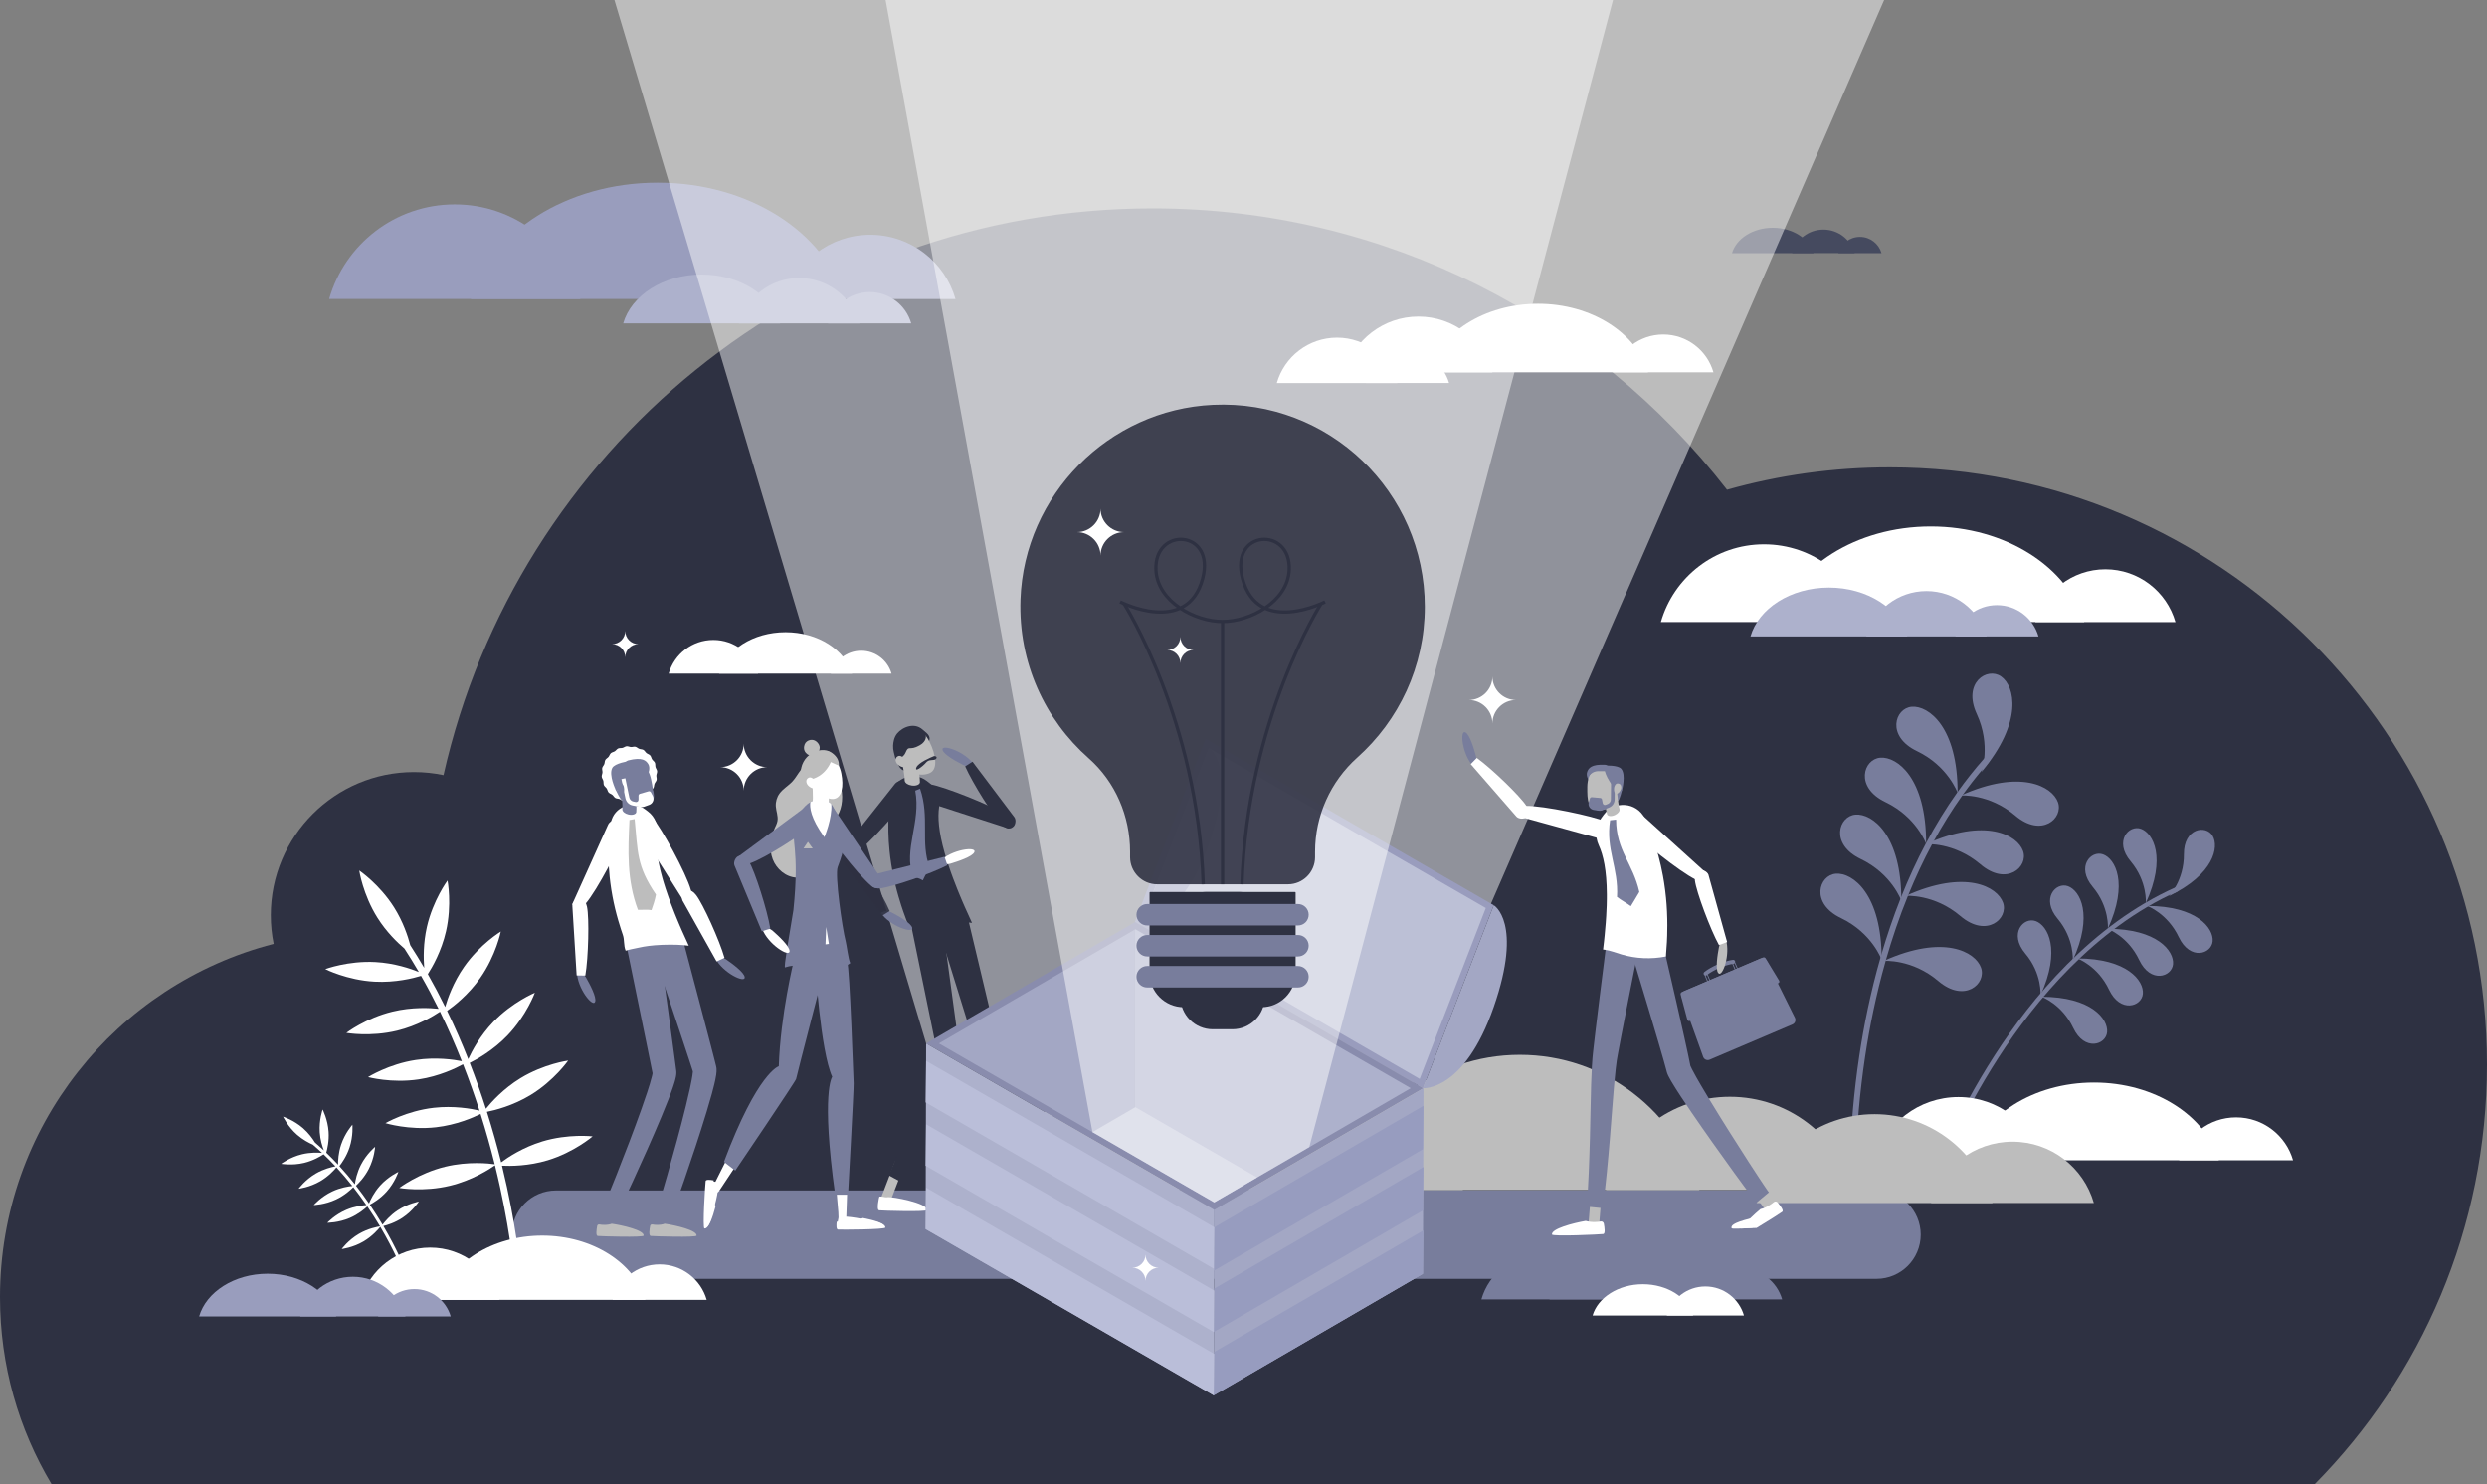 <?xml version="1.0" encoding="UTF-8"?>
<svg id="Layer_1" data-name="Layer 1" xmlns="http://www.w3.org/2000/svg" viewBox="0 0 3156.75 1884.01">
  <rect x="0" y="0" width="3156.75" height="1884.01" fill="#808080" stroke="none"/>
  <defs>
    <style>
      .cls-1 {
        fill: #bdbdbd;
      }

      .cls-1, .cls-2, .cls-3, .cls-4, .cls-5, .cls-6, .cls-7, .cls-8, .cls-9, .cls-10, .cls-11, .cls-12, .cls-13, .cls-14, .cls-15, .cls-16 {
        stroke-width: 0px;
      }

      .cls-17 {
        stroke-linecap: round;
        stroke-linejoin: round;
        stroke-width: 5.05px;
      }

      .cls-17, .cls-18, .cls-19 {
        fill: none;
      }

      .cls-17, .cls-19 {
        stroke: #787d9c;
      }

      .cls-2 {
        fill: #bcc0d6;
      }

      .cls-3 {
        fill: #c5c8db;
      }

      .cls-4 {
        fill: #999cbd;
      }

      .cls-20, .cls-9, .cls-11 {
        isolation: isolate;
      }

      .cls-5, .cls-9 {
        fill: #2e3142;
      }

      .cls-6 {
        fill: #adb1cc;
      }

      .cls-7 {
        fill: #898cad;
      }

      .cls-8 {
        fill: #999dbd;
      }

      .cls-9 {
        opacity: .89;
      }

      .cls-10, .cls-11 {
        fill: #fff;
      }

      .cls-11 {
        opacity: .47;
      }

      .cls-12 {
        fill: #babed9;
      }

      .cls-13 {
        fill: #a3a7c4;
      }

      .cls-14 {
        fill: #787d9c;
      }

      .cls-15 {
        fill: #979cbf;
      }

      .cls-18 {
        stroke: #2e3142;
        stroke-width: 4.2px;
      }

      .cls-18, .cls-19 {
        stroke-miterlimit: 10;
      }

      .cls-16 {
        fill: #454a5f;
      }

      .cls-19 {
        stroke-width: 1.01px;
      }
    </style>
  </defs>
  <path class="cls-5" d="M2398.57,593.31c-71.58,0-140.82,9.93-206.46,28.44-168.78-217.32-432.57-357.21-729.06-357.21-439.77,0-807.61,307.68-900.12,719.49-12.09-2.53-24.62-3.88-37.46-3.88-100.37,0-181.73,81.36-181.73,181.73,0,12.47,1.26,24.64,3.65,36.41C147.62,1249.63,0,1430.95,0,1646.74c0,86.73,23.85,167.88,65.34,237.27h2872.92c135.09-136.92,218.49-324.96,218.49-532.5.01-418.75-339.44-758.2-758.18-758.2Z"/>
  <g>
    <path class="cls-10" d="M2672.4,722.72c42.24,0,77.85,28.33,88.9,67.02h-177.79c11.03-38.7,46.65-67.02,88.89-67.02Z"/>
    <path class="cls-10" d="M2239.1,691.01c62.22,0,114.69,41.73,130.95,98.72h-261.91c16.27-56.99,68.74-98.72,130.96-98.72Z"/>
    <path class="cls-10" d="M2645.5,789.73c-20.08-69.48-99.65-121.38-194.77-121.38s-174.69,51.9-194.77,121.38h389.54Z"/>
  </g>
  <g>
    <path class="cls-8" d="M1104.6,298.04c51.41,0,94.76,34.48,108.2,81.57h-216.41c13.45-47.09,56.8-81.57,108.21-81.57Z"/>
    <path class="cls-8" d="M577.19,259.45c75.73,0,139.59,50.79,159.39,120.16h-318.78c19.8-69.37,83.66-120.16,159.39-120.16Z"/>
    <path class="cls-8" d="M1071.87,379.61c-24.44-84.57-121.3-147.74-237.07-147.74s-212.63,63.17-237.07,147.74h474.14Z"/>
  </g>
  <g>
    <path class="cls-10" d="M2111.14,424.64c30.29,0,55.83,20.31,63.75,48.06h-127.5c7.93-27.75,33.47-48.06,63.75-48.06Z"/>
    <path class="cls-10" d="M1800.43,401.9c44.62,0,82.24,29.92,93.91,70.79h-187.81c11.65-40.86,49.28-70.79,93.9-70.79Z"/>
    <path class="cls-10" d="M2091.86,472.7c-14.4-49.83-71.46-87.04-139.67-87.04s-125.27,37.22-139.67,87.04h279.34Z"/>
  </g>
  <g>
    <path class="cls-6" d="M2445.27,750.38c36.31,0,66.94,24.35,76.43,57.62h-152.86c9.49-33.27,40.11-57.62,76.43-57.62Z"/>
    <path class="cls-6" d="M2534.71,768.23c25.06,0,46.19,16.81,52.75,39.76h-105.49c6.55-22.95,27.68-39.76,52.74-39.76Z"/>
    <path class="cls-6" d="M2421.02,808c-10.27-35.52-50.95-62.06-99.58-62.06s-89.31,26.53-99.58,62.06h199.16Z"/>
  </g>
  <g>
    <path class="cls-1" d="M1929.16,1339.12c108.22,0,199.49,72.58,227.78,171.72h-455.57c28.3-99.14,119.56-171.72,227.79-171.72Z"/>
    <path class="cls-1" d="M2195.73,1392.34c74.68,0,137.67,50.09,157.19,118.51h-314.39c19.53-68.42,82.51-118.51,157.2-118.51Z"/>
    <path class="cls-1" d="M1856.91,1510.84c-30.6-105.87-151.84-184.94-296.77-184.94s-266.17,79.08-296.76,184.94h593.53Z"/>
  </g>
  <g>
    <path class="cls-10" d="M1697.12,428.65c36.31,0,66.94,24.35,76.43,57.62h-152.87c9.5-33.27,40.12-57.62,76.44-57.62Z"/>
    <path class="cls-10" d="M1786.56,446.5c25.06,0,46.19,16.81,52.75,39.76h-105.49c6.55-22.95,27.68-39.76,52.74-39.76Z"/>
  </g>
  <g>
    <path class="cls-6" d="M1014.43,352.93c36.31,0,66.94,24.35,76.43,57.62h-152.86c9.49-33.27,40.12-57.62,76.43-57.62Z"/>
    <path class="cls-6" d="M1103.88,370.78c25.06,0,46.19,16.81,52.75,39.76h-105.49c6.54-22.95,27.68-39.76,52.74-39.76Z"/>
    <path class="cls-6" d="M990.19,410.55c-10.27-35.52-50.95-62.06-99.58-62.06s-89.31,26.53-99.58,62.06h199.16Z"/>
  </g>
  <g>
    <path class="cls-14" d="M2753.03,1137.6s19.26-19.62,19-53.11c-.25-33.48,28.12-37.5,36.45-23.41,8.33,14.09,1.78,48.81-55.45,76.52Z"/>
    <path class="cls-14" d="M2723.66,1146.48s2.32-27.4-19.24-53.02c-21.55-25.63-2.26-46.81,13.14-41.28,15.4,5.53,32.51,36.45,6.1,94.3Z"/>
    <path class="cls-14" d="M2725.31,1150.09s25.87,9.3,40.2,39.57c14.33,30.27,41.62,21.55,43,5.24,1.38-16.3-19.61-44.73-83.2-44.81Z"/>
    <path class="cls-14" d="M2675.05,1179.11s25.87,9.3,40.2,39.57,41.62,21.55,43,5.24c1.38-16.31-19.6-44.73-83.2-44.81Z"/>
    <path class="cls-14" d="M2636.76,1216.76s25.87,9.3,40.2,39.57c14.33,30.27,41.62,21.55,43,5.24,1.38-16.3-19.61-44.73-83.2-44.81Z"/>
    <path class="cls-14" d="M2591.37,1265.4s25.87,9.3,40.2,39.57c14.33,30.27,41.62,21.55,43,5.24,1.38-16.3-19.6-44.73-83.2-44.81Z"/>
    <path class="cls-14" d="M2675.54,1178.94s2.31-27.4-19.24-53.02c-21.55-25.63-2.26-46.81,13.14-41.28,15.4,5.53,32.51,36.44,6.1,94.3Z"/>
    <path class="cls-14" d="M2630.96,1219.29s2.31-27.4-19.24-53.02c-21.55-25.63-2.26-46.81,13.14-41.28,15.4,5.53,32.51,36.45,6.1,94.3Z"/>
    <path class="cls-14" d="M2590.02,1263.62s2.31-27.4-19.24-53.02c-21.55-25.63-2.26-46.81,13.14-41.28,15.4,5.53,32.5,36.44,6.1,94.3Z"/>
    <path class="cls-14" d="M2459.29,1487.08c1.41.39,2.91-.36,3.42-1.76.24-.66,24.83-66.64,74.1-142.89,45.39-70.25,121.62-163.84,227.01-210.83,1.43-.64,2.08-2.32,1.44-3.75-.64-1.43-2.32-2.08-3.75-1.44-106.71,47.57-183.73,142.12-229.54,213.05-49.58,76.77-74.34,143.23-74.59,143.9-.54,1.47.21,3.11,1.68,3.65.08.03.15.05.23.07Z"/>
  </g>
  <g>
    <path class="cls-14" d="M2515.05,980.05s12.41-33.82-5.97-73.67c-18.37-39.85,13.34-59.95,30.89-47.62,17.55,12.32,28.48,57.31-24.92,121.29Z"/>
    <path class="cls-14" d="M2484.78,1006.49s-12.02-33.96-51.58-52.93-27.96-54.68-6.59-56.38c21.37-1.7,58.48,25.98,58.17,109.31Z"/>
    <path class="cls-14" d="M2488.7,1009.92s35.91-2.85,69.35,25.56c33.44,28.41,61.32,3.27,54.17-16.94-7.15-20.22-47.54-42.84-123.52-8.62Z"/>
    <path class="cls-14" d="M2444.34,1071.69s35.91-2.85,69.35,25.56,61.32,3.27,54.17-16.94-47.54-42.85-123.52-8.62Z"/>
    <path class="cls-14" d="M2418.93,1137.31s35.91-2.85,69.35,25.56c33.44,28.41,61.32,3.27,54.17-16.94s-47.54-42.84-123.52-8.62Z"/>
    <path class="cls-14" d="M2390.99,1219.89s35.91-2.85,69.35,25.56c33.44,28.41,61.32,3.27,54.17-16.94-7.14-20.23-47.54-42.85-123.52-8.62Z"/>
    <path class="cls-14" d="M2444.83,1071.22s-12.02-33.96-51.58-52.93c-39.56-18.97-27.96-54.68-6.59-56.38s58.49,25.98,58.17,109.31Z"/>
    <path class="cls-14" d="M2413.38,1143.46s-12.02-33.96-51.58-52.93-27.96-54.68-6.59-56.38,58.48,25.98,58.17,109.31Z"/>
    <path class="cls-14" d="M2388.4,1218.48s-12.02-33.96-51.58-52.93c-39.56-18.97-27.96-54.68-6.59-56.38,21.38-1.71,58.49,25.98,58.17,109.31Z"/>
    <path class="cls-14" d="M2524.71,967.06c-2.99,3.35-5.91,6.75-8.78,10.17-8.59,10.21-16.73,20.71-24.41,31.44-.28.4-.57.8-.84,1.19-13.19,18.52-25.1,37.75-35.82,57.36-.83,1.52-1.66,3.04-2.47,4.58-11.29,21.04-21.25,42.5-30.03,64.01-.2.48-.39.95-.58,1.43h-.01c-11.08,27.31-20.28,54.69-27.92,81.39-.12.39-.24.8-.33,1.19-12.37,43.4-20.61,84.98-26.1,121.5-7,46.58-10.25,89.15-11.63,123.63h-7.45c1.37-34.74,4.64-77.63,11.68-124.56,5.64-37.55,14.16-80.39,27.04-125.1.41-1.44.83-2.89,1.27-4.34,6.76-23.04,14.68-46.56,23.98-70.07.34-.86.69-1.74,1.04-2.61,9.08-22.72,19.43-45.42,31.24-67.66.08-.15.16-.29.25-.44-.01-.01,0-.01,0-.01,11.72-22.05,24.88-43.66,39.64-64.41.1-.15.21-.28.3-.42,10.44-14.66,21.7-28.9,33.81-42.56.19-.21.37-.42.56-.63,1.38-1.53,3.72-1.67,5.25-.3,1.54,1.33,1.68,3.68.31,5.22Z"/>
  </g>
  <path class="cls-14" d="M2381.88,1623.48H705.68c-30.98,0-56.09-25.11-56.09-56.09s25.11-56.09,56.09-56.09h1676.2c30.98,0,56.09,25.11,56.09,56.09-.01,30.98-25.12,56.09-56.09,56.09Z"/>
  <path class="cls-10" d="M688.09,1449.13c-24.35,7.4-43.41,20.09-51.96,26.44-.18-.72-.36-1.45-.54-2.18-4.67-18.63-10.46-39.54-17.54-61.94,9.79-1.93,32.94-7.63,55.62-21.46,29.82-18.19,47.51-43.57,47.51-43.57,0,0-30.66,4.12-60.47,22.31-21.93,13.38-37.29,30.64-43.89,38.83-5.94-18.55-12.78-38.09-20.61-58.21,9.17-4.51,29.78-15.88,47.91-34.79,24.17-25.21,34.79-54.27,34.79-54.27,0,0-28.58,11.82-52.76,37.03-16.89,17.61-27.15,37.09-31.81,47.24-7.92-20.04-16.85-40.61-26.86-61.29,8.35-5.83,27.03-20.23,42.09-41.73,20.05-28.6,26.1-58.94,26.1-58.94,0,0-26.45,16.04-46.49,44.65-13.81,19.71-20.98,40.23-24.11,51.1-6.84-13.9-14.17-27.84-22.04-41.7,5.56-8.63,17.32-28.94,23.12-54.42,7.75-34.06,1.89-64.43,1.89-64.43,0,0-18.42,24.85-26.17,58.91-4.71,20.7-4.39,40.02-3.42,52-5.63-9.64-11.52-19.23-17.68-28.73-3.06-11.62-9.18-29.99-20.52-47.99-18.62-29.55-44.25-46.87-44.25-46.87,0,0,4.57,30.59,23.19,60.14,11.22,17.8,24.98,31.16,34.15,38.97,6.38,9.82,12.46,19.74,18.27,29.72-10.52-4.27-30.99-11.25-54.89-12.57-34.88-1.93-63.84,8.94-63.84,8.94,0,0,27.59,13.99,62.46,15.92,26.49,1.46,49.55-4.45,59.11-7.38,7.95,13.89,15.34,27.88,22.23,41.83-10.44-1.13-33.53-2.48-58.54,3.58-33.95,8.23-58.53,27-58.53,27,0,0,30.45,5.43,64.4-2.8,25.79-6.25,46.17-18.58,54.48-24.15,10.36,21.21,19.55,42.31,27.69,62.87-10.44-2.05-33.13-5.33-58.32-1.54-34.54,5.2-60.69,21.72-60.69,21.72,0,0,29.85,8.1,64.39,2.9,26.01-3.92,47.26-14.25,56.17-19.12,7.94,20.3,14.85,40.03,20.86,58.74-10.5-2.44-32.86-6.42-57.92-3.57-34.71,3.95-61.43,19.52-61.43,19.52,0,0,29.54,9.17,64.25,5.22,25.81-2.94,47.19-12.29,56.46-16.9,6.98,22.1,12.7,42.73,17.31,61.12.23.92.46,1.83.68,2.75-6.94-.99-33.48-3.99-62.62,3.07-33.95,8.23-58.53,27-58.53,27,0,0,30.45,5.43,64.4-2.8,29.15-7.07,51.38-21.89,57.09-25.94,18.63,75.5,23.26,129.36,23.3,129.91l8.53-.71c-.05-.54-4.62-53.82-22.9-128.69,10.53.53,33.6.53,58.14-6.93,33.42-10.16,56.89-30.3,56.89-30.3,0,0-30.73-3.67-64.15,6.49Z"/>
  <path class="cls-10" d="M504.68,1536.56c-9.6,6.37-16.21,14.36-19.1,18.22-.17-.29-.34-.58-.52-.87-4.45-7.47-9.68-15.78-15.66-24.58,4-2.11,13.29-7.59,21.33-16.54,10.57-11.77,14.94-25.07,14.94-25.07,0,0-12.76,5.77-23.32,17.54-7.77,8.65-12.19,18.13-13.98,22.54-4.99-7.27-10.5-14.86-16.51-22.56,3.39-3.15,10.85-10.76,16.25-21.32,7.21-14.08,8.03-28.05,8.03-28.05,0,0-10.86,8.84-18.06,22.92-5.03,9.83-6.95,19.61-7.65,24.62-6.04-7.66-12.59-15.42-19.62-23.09,2.86-3.61,9.09-12.29,12.83-23.57,4.97-15.01,3.66-28.95,3.66-28.95,0,0-9.38,10.4-14.36,25.41-3.43,10.34-3.87,20.18-3.81,25.29-4.77-5.14-9.77-10.23-14.98-15.22,1.29-4.46,3.75-14.8,2.95-26.6-1.07-15.78-7.56-28.19-7.56-28.19,0,0-4.76,13.17-3.69,28.95.65,9.59,3.3,17.92,5.28,22.99-3.7-3.45-7.5-6.84-11.4-10.16-2.84-4.64-7.88-11.81-15.14-18.14-11.92-10.39-25.28-14.57-25.28-14.57,0,0,5.96,12.67,17.88,23.07,7.18,6.26,14.88,10.26,19.87,12.46,4.04,3.43,7.97,6.94,11.79,10.51-5.12-.48-14.9-.85-25.44,1.68-15.37,3.7-26.52,12.18-26.52,12.18,0,0,13.78,2.48,29.16-1.22,11.68-2.81,20.91-8.37,24.68-10.89,5.25,4.99,10.27,10.09,15.08,15.25-4.67.87-14.86,3.28-24.92,9.16-13.65,7.98-21.87,19.32-21.87,19.32,0,0,13.91-1.6,27.56-9.59,10.37-6.06,17.61-14.06,20.48-17.55,7.25,7.85,13.98,15.81,20.18,23.66-4.79.47-15.06,1.99-25.49,6.91-14.3,6.74-23.49,17.31-23.49,17.31,0,0,14-.37,28.3-7.11,10.77-5.08,18.64-12.33,21.87-15.59,6.08,7.77,11.65,15.43,16.68,22.76-4.87.31-15.08,1.49-25.58,5.98-14.54,6.22-24.1,16.45-24.1,16.45,0,0,14,.14,28.54-6.09,10.81-4.63,18.87-11.47,22.29-14.67,5.9,8.68,11.06,16.88,15.45,24.25.22.37.44.74.65,1.1-3.14.47-15.04,2.62-26.76,9.47-13.65,7.98-21.87,19.32-21.87,19.32,0,0,13.91-1.6,27.56-9.59,11.72-6.85,19.44-16.17,21.38-18.67,17.89,30.32,26.9,53.07,26.99,53.3l3.61-1.42c-.09-.23-9-22.74-26.66-52.83,4.63-1.14,14.64-4.14,24.31-10.56,13.17-8.75,20.73-20.54,20.73-20.54,0,0-13.8,2.43-26.97,11.18Z"/>
  <g>
    <path class="cls-10" d="M837.27,1605.15c28.39,0,52.33,19.04,59.76,45.05h-119.51c7.42-26.01,31.36-45.05,59.75-45.05Z"/>
    <path class="cls-10" d="M546.01,1583.84c41.82,0,77.09,28.05,88.03,66.36h-176.06c10.94-38.31,46.21-66.36,88.03-66.36Z"/>
    <path class="cls-10" d="M819.19,1650.2c-13.5-46.71-66.99-81.59-130.92-81.59s-117.42,34.89-130.92,81.59h261.84Z"/>
  </g>
  <g>
    <path class="cls-10" d="M2838.26,1418.49c34.35,0,63.32,23.04,72.3,54.51h-144.61c8.98-31.47,37.95-54.51,72.31-54.51Z"/>
    <path class="cls-10" d="M2485.84,1392.7c50.6,0,93.28,33.94,106.51,80.3h-213.02c13.23-46.36,55.9-80.3,106.51-80.3Z"/>
    <path class="cls-10" d="M2816.38,1473c-16.33-56.51-81.05-98.72-158.41-98.72s-142.08,42.21-158.41,98.72h316.82Z"/>
  </g>
  <g>
    <path class="cls-10" d="M1093.12,826.13c18.29,0,33.72,12.27,38.5,29.02h-77c4.78-16.75,20.21-29.02,38.5-29.02Z"/>
    <path class="cls-10" d="M905.47,812.4c26.94,0,49.67,18.07,56.71,42.75h-113.42c7.05-24.68,29.77-42.75,56.71-42.75Z"/>
    <path class="cls-10" d="M1081.47,855.15c-8.7-30.09-43.16-52.57-84.35-52.57s-75.65,22.48-84.35,52.57h168.7Z"/>
  </g>
  <g>
    <path class="cls-1" d="M2379.33,1414.42c71.1,0,131.06,47.68,149.65,112.82h-299.3c18.59-65.13,78.55-112.82,149.65-112.82Z"/>
    <path class="cls-1" d="M2554.46,1449.38c49.06,0,90.44,32.91,103.27,77.85h-206.54c12.82-44.94,54.2-77.85,103.27-77.85Z"/>
  </g>
  <g>
    <path class="cls-8" d="M447.9,1620.89c31.72,0,58.47,21.27,66.76,50.33h-133.53c8.3-29.05,35.05-50.33,66.77-50.33Z"/>
    <path class="cls-8" d="M526.03,1636.49c21.89,0,40.35,14.68,46.07,34.73h-92.15c5.73-20.05,24.19-34.73,46.08-34.73Z"/>
    <path class="cls-8" d="M426.72,1671.23c-8.97-31.03-44.5-54.21-86.98-54.21s-78.02,23.18-86.98,54.21h173.96Z"/>
  </g>
  <g>
    <path class="cls-16" d="M2314.42,291.45c18.85,0,34.74,12.64,39.67,29.9h-79.33c4.92-17.26,20.81-29.9,39.66-29.9Z"/>
    <path class="cls-16" d="M2360.84,300.72c13.01,0,23.97,8.72,27.37,20.64h-54.75c3.41-11.92,14.37-20.64,27.38-20.64Z"/>
    <path class="cls-16" d="M2301.84,321.36c-5.33-18.44-26.44-32.21-51.68-32.21s-46.35,13.77-51.68,32.21h103.36Z"/>
  </g>
  <polygon class="cls-11" points="2391.56 0 1790.61 1381.45 1582.51 1507.96 1175.56 1324.65 779.9 0 2391.56 0"/>
  <g>
    <path class="cls-14" d="M2275.23,1300.48l-105.16,44.8c-3.27,1.39-7.03-.25-8.23-3.59l-27.24-75.85c-1.1-3.08.38-6.48,3.39-7.76l96.56-41.14c3.01-1.28,6.49.01,7.95,2.93l35.83,72.19c1.58,3.17.16,7.02-3.1,8.42Z"/>
    <path class="cls-14" d="M2209.91,1283.34l-6.95,2.96c-2,.85-4.31-.04-5.21-2.02l-5.19-11.34c-.94-2.05,0-4.47,2.07-5.35l7.56-3.22c2.07-.88,4.47.12,5.29,2.21l4.58,11.6c.8,2.02-.15,4.31-2.15,5.16Z"/>
    <g>
      <path class="cls-19" d="M2169.62,1246.99h0c-.78.33-1.68-.03-2.01-.81l-3.1-7.29c-.33-.78.03-1.68.81-2.01h0c.78-.33,1.68.03,2.01.81l3.1,7.29c.34.78-.03,1.68-.81,2.01Z"/>
      <path class="cls-19" d="M2204.65,1232.07h0c-.78.33-1.68-.03-2.01-.81l-3.1-7.29c-.33-.78.03-1.68.81-2.01h0c.78-.33,1.68.03,2.01.81l3.1,7.29c.34.77-.03,1.67-.81,2.01Z"/>
      <path class="cls-17" d="M2164.92,1235.95c3.95-3.17,9.81-6.59,16.65-9.5,6.84-2.91,13.37-4.77,18.39-5.42"/>
    </g>
    <path class="cls-14" d="M2258.26,1244.92l-17.17-28.33c-.68-1.11-2.07-1.56-3.27-1.05l-20.57,8.76-82.53,35.16c-1.2.51-1.84,1.83-1.5,3.08l8.54,32c.36,1.35,1.84,2.07,3.13,1.53l18.68-7.96,93.63-39.89c1.28-.54,1.78-2.11,1.06-3.3Z"/>
    <path class="cls-14" d="M2211.29,1267.78l-20.5,8.73-3.37-7.91c-.38-.89.03-1.92.93-2.3l17.27-7.36c.89-.38,1.92.03,2.3.93l3.37,7.91Z"/>
  </g>
  <path class="cls-10" d="M2038.59,1043.12c12.37,5.45,6.41,15.37,6.36,15.71-.55,4.01-7.73,7.34-12.56,6.28l-106.4-29.22c-1.76-.3-1.31-3.22-1.06-4.99.08-.59.32-1.12.66-1.56,1.89-3.73,6.85-6.17,11.12-6.26,22.23-.45,85.8,12.96,101.88,20.04Z"/>
  <path class="cls-1" d="M2021.03,1561.96c.43.12.88.21,1.35.25,3.74.3,7.01-2.48,7.31-6.22l3.95-48.65c.3-3.73-2.49-7.01-6.22-7.31-3.74-.3-7.01,2.48-7.31,6.22l-3.95,48.65c-.27,3.27,1.83,6.18,4.87,7.06Z"/>
  <path class="cls-10" d="M2023.96,1551.38c-4.4.03-8.36-.53-11.18-1.44-15.76,2.71-43.87,10.02-42.84,17.27.4,2.8,60.85-.02,65.04-.58,2.77-.37,1.75-8.06.75-13.25-.36-1.85-2.14-3.07-3.99-2.72-2.29.44-4.94.7-7.78.72Z"/>
  <path class="cls-14" d="M2083.82,1183.58l-17.27,87.07-8.46,43.53-4.08,21.69-.97,5.37-.88,5.15c-.48,3.47-.97,6.92-1.34,10.51-1.61,14.26-2.73,29-3.88,43.71l-3.47,44.34c-1.22,14.81-2.53,29.63-4,44.44-1.49,14.82-3.15,29.63-5,44.42l-20.29-2c1-14.67,1.81-29.35,2.46-44.05.62-14.71,1.1-29.43,1.48-44.17l.97-44.34c.33-14.84.61-29.68,1.46-44.91.18-3.79.51-7.7.82-11.58l.58-5.86.61-5.61,2.58-22.2,5.39-44.17,11.1-88.22,42.19,6.88Z"/>
  <path class="cls-1" d="M2253.39,1543.56c.41-.19.8-.43,1.17-.71,3-2.25,3.61-6.5,1.36-9.5l-29.29-39.05c-2.25-3-6.51-3.6-9.5-1.36-3,2.25-3.61,6.5-1.36,9.5l29.29,39.05c1.97,2.63,5.48,3.42,8.33,2.07Z"/>
  <path class="cls-14" d="M2106.41,1179.33c7.08,30.34,14.08,60.66,21.02,91.03l10.29,45.62c1.69,7.62,3.37,15.25,5,22.95.81,3.89,1.63,7.68,2.41,11.77l.29,1.51.15.75.04.19c.01.06,0,.01-.01-.03l-.02-.1c-.03-.14-.07-.27-.11-.4-.13-.38-.09-.25-.1-.27,0,.01-.04-.04.02.11.08.21.13.39.28.73.5,1.21,1.25,2.77,2.05,4.33,1.6,3.15,3.41,6.45,5.25,9.73,1.85,3.29,3.75,6.6,5.68,9.9,3.86,6.61,7.82,13.23,11.82,19.83,8.01,13.2,16.19,26.36,24.44,39.48,8.26,13.12,16.59,26.19,25.01,39.21,4.21,6.51,8.43,13,12.69,19.45l6.41,9.62,3.21,4.72,1.59,2.27,1.42,1.96-15.66,13.06c-.87-1.02-1.5-1.81-2.17-2.64l-1.88-2.41-3.61-4.73-7.04-9.43c-4.66-6.29-9.26-12.59-13.84-18.9-9.17-12.63-18.25-25.3-27.26-38.04s-17.96-25.53-26.79-38.46c-4.42-6.47-8.81-12.97-13.15-19.56-2.17-3.3-4.33-6.62-6.47-10-2.14-3.39-4.27-6.8-6.39-10.47-1.07-1.85-2.12-3.73-3.26-6.05-.27-.54-.59-1.26-.89-1.94-.14-.29-.33-.81-.5-1.25-.18-.48-.32-.8-.56-1.65l-1-3.75c-.91-3.5-1.98-7.24-3-10.91-2.1-7.39-4.25-14.83-6.43-22.26l-13.24-44.63c-8.91-29.75-17.91-59.52-26.96-89.23l41.27-11.11Z"/>
  <path class="cls-10" d="M2058.24,1211.68c-7.08-2.1-14.01-4.89-21.31-5.97-.71-.11-1.43-.19-2.15-.25.02-.17.04-.35.06-.52.38-3.13.74-6.23,1.06-9.21.14-1.26.27-2.5.4-3.74.17-1.59.33-3.17.49-4.72.56-5.57,1.01-10.9,1.39-16.01.21-2.89.4-5.7.57-8.45.26-4.56.47-8.95.61-13.13.07-2.99.14-5.85.18-8.65.02-1.97.02-3.89.01-5.77-.19-30.59-4.46-49.62-10.23-62.15-5.26-11.4-4.1-24.71,3.34-34.8l2.9-3.95c13.44-18.33,41.54-16.2,51.94,4.03,3.47,6.78,6.92,14.66,10.09,23.78,5.42,15.61,9.96,32.03,13.2,49.72.51,2.71.95,5.42,1.39,8.2,1.01,6.42,1.85,13,2.51,19.78.26,2.74.51,5.52.72,8.32.43,5.9.72,11.91.85,18.12.06,2.72.09,5.5.1,8.32.02,4.26-.05,8.62-.19,13.06-.09,2.73-.18,5.5-.34,8.3-.3,5.95-.73,12.03-1.29,18.26-18.61,3.66-38.11,2.84-56.3-2.57Z"/>
  <path class="cls-14" d="M2051.31,1040.5c.17,39.54,21.27,55.24,29.51,91.79-3.49,6.09-7.21,12.06-10.81,18.09-5.64-4.24-11.97-7.41-17.53-11.75,2.14-37.18-14.65-60.35-8.79-97.33,2.54-.26,5.08-.53,7.62-.8Z"/>
  <path class="cls-1" d="M2188.59,1193.35c-3.48,1.72-5.94,4.97-6.67,8.78-1.88,9.77-4.79,28.32-.98,33.12,5.24,6.6,15.88-23.64,9.63-42.88l-1.98.98Z"/>
  <path class="cls-10" d="M2070.4,1052.79c-8.59-10.44,1.2-16.6,1.4-16.89,2.3-3.33,10.21-3.07,14.04.05l81.83,74.02c1.43,1.06-.29,3.47-1.3,4.93-.34.49-.79.86-1.29,1.1-3.37,2.48-8.9,2.42-12.75.58-20.05-9.61-70.76-50.22-81.93-63.79Z"/>
  <path class="cls-10" d="M2181.89,1199.76c-11.13-20.16-28.71-67.5-30.54-81.99-1.52-12.01,5.8-12.76,6.09-12.89,3.41-1.48,9.7,1.57,11.12,5.75l23.68,85.33-10.35,3.8Z"/>
  <path class="cls-14" d="M2059.16,1001.94c-.25.73-3.4,14.38-5.57,14.91-2.97.73-3.45-9.43-3.45-9.43l9.02-5.48Z"/>
  <path class="cls-14" d="M2016.75,991s-4.01-6.06-2.17-11.04c1.75-4.74,5.31-10.01,22.77-9.07,2.49.13,4.53,2.03,4.86,4.51l.92,7.01-26.38,8.59Z"/>
  <path class="cls-1" d="M2050.64,999.22c-.13,10.32-1,18.87-6.81,24.04-2.04,1.81-4.67,3.48-7.92,4.39-2.03.57-4.3.84-6.82.66-6.56-.46-10.16-3.38-12.11-8.01-2.24-5.31-2.31-12.86-2.21-21.51.2-16.21,8.33-24.36,18.23-24.24,9.91.12,17.84,8.46,17.64,24.67Z"/>
  <path class="cls-1" d="M2051.9,1000.02l-16.96,1.53c.21,2.32,2.57,24.36,4.97,32.38,1.09,2.4,5.46,2.77,9.76.83,3.87-1.75,6.34-4.77,6.01-7.11h.02c-1.44-4.83-3.07-19.52-3.8-27.63Z"/>
  <path class="cls-14" d="M2058.87,1003.1s-4.09,1.78-8.06-1.46c-5.24-4.28-10.87-14.3-12.59-18.97-3.02-8.22-.85-10.79-.85-10.79,0,0,16.36-.79,20.51,4.17,6.22,7.41.99,27.05.99,27.05Z"/>
  <path class="cls-14" d="M2044.93,991.31l-.27,23.65c-.03,2.5-1.54,4.73-3.85,5.68l-2.65,1.09c-1.63.67-3.47-.31-3.81-2.05l-.93-4.73c-.21-1.06-1.09-1.85-2.17-1.95l-10.69-.95c-1.14-.1-2.2.61-2.53,1.71l-1.39,4.56c-1.37,4.5,1.57,9.18,6.22,9.89l6.46,1c1.38.21,2.79.08,4.1-.37.1-.03.2-.06.3-.1l.17-.07h.01l2.05-.84h0l6.69-2.76c4.08-1.68,6.76-5.64,6.81-10.06l.27-23.65-4.79-.05Z"/>
  <path class="cls-1" d="M2057.9,999.73c-.03,3.51-3.55,7.98-6.09,7.96-2.54-.02-3.16-2.87-3.13-6.38s2.11-6.78,4.65-6.76c2.55.01,4.6,1.67,4.57,5.18Z"/>
  <path class="cls-14" d="M2039.29,979.01l-10.44-.04c-3.5-.01-6.89,1.24-9.55,3.52l-3.61,3.1,4.92-9.75,8.42-3.12,10.66.84-.4,5.45Z"/>
  <g>
    <path class="cls-10" d="M2197.86,1559.16c.26,1.25,12.68.63,26.61-.5l-2.29-11.9c-24.03,5.98-24.88,9.67-24.32,12.4Z"/>
    <path class="cls-10" d="M2256.3,1526.51c-1.23-1.43-3.38-1.61-4.81-.38-1.76,1.51-3.94,3.06-6.4,4.48-3.81,2.21-7.53,3.69-10.43,4.29-7.65,6.31-18.54,16.49-24.65,24.71l19.64-.72c14.54-8.72,30.72-19.1,32.57-20.51,2.23-1.69-2.47-7.87-5.92-11.87Z"/>
  </g>
  <path class="cls-14" d="M1871.24,970.85c2.39-3.05,3.21-7.05,2.23-10.8-2.52-9.62-7.89-27.62-13.4-30.3-7.58-3.69-4.13,28.18,9.81,42.84l1.36-1.74Z"/>
  <path class="cls-10" d="M1874.51,962.18c18.74,13.39,55.02,48.51,62.92,60.79,6.55,10.18.27,14.01.06,14.25-2.43,2.81-9.43,2.77-12.52-.39l-58.17-66.77,7.71-7.88Z"/>
  <path class="cls-5" d="M1181.09,995.75c-13.33-2.23-13.78,9.34-13.93,9.65-1.74,3.66,2.44,10.38,7.06,12.14l105,33.91c1.63.71,2.86-1.98,3.62-3.59.26-.54.35-1.11.31-1.67.46-4.16-2.34-8.92-5.87-11.33-18.34-12.57-78.85-36.21-96.19-39.11Z"/>
  <path class="cls-14" d="M1234.28,971.46c-3.48,1.71-7.56,1.69-11.03-.05-8.9-4.45-25.39-13.42-26.88-19.36-2.05-8.18,28.42,1.77,39.89,18.44l-1.98.97Z"/>
  <path class="cls-5" d="M1225.12,972.88c9.23,21.1,36.11,63.85,46.49,74.12,8.61,8.51,13.66,3.16,13.93,3.01,3.25-1.8,4.65-8.65,2.2-12.33l-53.32-70.7-9.3,5.9Z"/>
  <path class="cls-1" d="M1192.13,1527.08c-.41-.07-.83-.18-1.23-.34-3.27-1.25-4.9-4.91-3.65-8.18l16.29-42.55c1.25-3.27,4.92-4.9,8.18-3.65,3.27,1.25,4.9,4.91,3.65,8.18l-16.29,42.55c-1.1,2.87-4.04,4.48-6.95,3.99Z"/>
  <path class="cls-14" d="M1184.09,1519.8s-3.92,16.29,0,16.74,60.38,2.17,60.71-.45c1.13-8.94-45.03-17.2-49.55-16.29s-10.65-2.37-11.16,0Z"/>
  <path class="cls-1" d="M1123.99,1527.08c-.41-.07-.83-.18-1.23-.34-3.27-1.25-4.9-4.91-3.65-8.18l16.29-42.55c1.25-3.27,4.92-4.9,8.18-3.65,3.27,1.25,4.9,4.91,3.65,8.18l-16.29,42.55c-1.1,2.87-4.04,4.48-6.95,3.99Z"/>
  <path class="cls-10" d="M1115.94,1519.8s-3.92,16.29,0,16.74,60.38,2.17,60.71-.45c1.13-8.94-45.03-17.2-49.55-16.29s-10.64-2.37-11.16,0Z"/>
  <path class="cls-5" d="M1128.03,1492.01l16.74,9.05c.6-1.07,1.03-1.9,1.48-2.77l1.28-2.52,2.43-4.95,4.71-9.84c3.1-6.56,6.16-13.12,9.19-19.69,6.06-13.14,12.02-26.32,17.89-39.55,5.86-13.24,11.64-26.52,17.25-39.95,2.8-6.72,5.56-13.47,8.23-20.33,1.34-3.43,2.65-6.89,3.93-10.42,1.28-3.54,2.52-7.11,3.69-11,.58-1.99,1.15-3.96,1.66-6.54.13-.67.25-1.36.35-2.21l.08-.65.06-.75c.02-.23.04-.54.04-.86.01-.32.02-.58.01-1.01l-.02-.59v-.3s-.04-.39-.04-.39l-.08-.8-.07-.5-.09-.69-.18-1.38-1.43-10.81-2.88-21.45-5.81-42.87-11.66-85.72-39.35,6.72,17.37,84.73,8.66,42.36,4.31,21.17,2.12,10.51.23,1.14c-.15.95-.42,2.2-.71,3.44-.73,3.06-1.68,6.36-2.67,9.66-1,3.31-2.06,6.65-3.16,10-2.2,6.7-4.53,13.43-6.91,20.16-4.77,13.45-9.77,26.9-14.86,40.31-5.1,13.42-10.3,26.81-15.59,40.15-2.65,6.67-5.32,13.33-8.03,19.96l-4.09,9.9-2.07,4.87-1.04,2.36c-.35.74-.72,1.53-.97,2.05ZM1188.2,1328.6s-.01.07-.01.1v-.32s.03-.18.03-.18c0-.03.01-.06.02-.08v.02s-.01.24-.04.46Z"/>
  <path class="cls-5" d="M1194.15,1492.79c-.26.78-.54,1.61-.74,2.14l17.55,7.35c.49-1.13.83-1.99,1.2-2.9l1.02-2.64,1.93-5.17,3.72-10.26c2.44-6.83,4.84-13.66,7.21-20.5,4.73-13.67,9.37-27.38,13.9-41.12,4.53-13.75,8.97-27.54,13.22-41.46,2.12-6.96,4.2-13.95,6.19-21.04.99-3.55,1.96-7.12,2.88-10.75.92-3.65,1.81-7.32,2.59-11.31.38-2.04.75-4.05,1-6.67.06-.68.11-1.38.13-2.23v-.65s0-.76,0-.76c0-.23-.02-.54-.04-.86s-.04-.58-.09-1.01l-.08-.59-.04-.29-.07-.38-.16-.79-.11-.49-.16-.68-.31-1.35-2.49-10.61-4.99-21.06-10.01-42.09-20.06-84.15-38.49,10.56,25.65,82.6,12.79,41.3,6.37,20.64,3.14,10.25.34,1.11c-.06.96-.2,2.23-.37,3.49-.43,3.11-1.04,6.49-1.7,9.87-.67,3.39-1.4,6.82-2.16,10.26-1.53,6.89-3.18,13.81-4.89,20.74-3.42,13.86-7.07,27.73-10.81,41.58-3.75,13.85-7.6,27.69-11.56,41.49-1.98,6.9-3.98,13.79-6.02,20.66l-3.1,10.25-1.58,5.05-.8,2.47ZM1237.17,1326.39v.1l-.02-.32v-.18s0-.06.01-.08v.02s.01.24.01.46Z"/>
  <path class="cls-5" d="M1129.13,1080.46c.25,2.56.56,5.11.89,7.71.76,6.02,1.73,12.13,2.9,18.38.48,2.53.98,5.08,1.52,7.64,1.15,5.4,2.46,10.86,3.96,16.46.65,2.46,1.35,4.96,2.08,7.48,1.09,3.83,2.29,7.71,3.57,11.65.79,2.42,1.59,4.88,2.47,7.35,2.38,6.88,5.02,13.9,7.94,21.09,3.7-1.45,8.09-2.89,13.59-4.14,7.52-1.71,17.1-3.06,29.82-3.61.59-.03,1.17-.05,1.74-.07,14.14-.5,25.34.03,34.17,1.21-3.29-7.08-6.34-13.85-9.19-20.31-1.08-2.46-2.12-4.87-3.14-7.23-1.16-2.71-2.29-5.39-3.35-7.98-.45-1.09-.9-2.17-1.33-3.25-.57-1.38-1.12-2.75-1.67-4.1-1.95-4.85-3.75-9.5-5.42-13.98-.94-2.53-1.85-5-2.71-7.42-1.43-4.02-2.75-7.9-3.97-11.61-.84-2.66-1.65-5.21-2.42-7.71-.53-1.76-1.03-3.48-1.51-5.17-7.8-27.47-8.93-45.64-7.03-58.38,1.74-11.59-2.77-23.21-12.06-30.33l-3.63-2.79c-16.83-12.93-41.46-3.69-45.5,17.16-1.34,6.98-2.38,14.94-2.84,23.94-.8,15.41-.59,31.31,1.12,48.01Z"/>
  <path class="cls-14" d="M1161.74,1003.75c7.58,40.02-15.23,74.44-2.91,109.49,4.87,1.16,8.1,1.57,12.53,4.4,2.73-5.68,5.54-11.3,8.55-16.84-11.8-30.79.49-63.27-12.03-99.54-2.04.82-4.08,1.7-6.14,2.49Z"/>
  <path class="cls-5" d="M1154.29,1008.83c6.75-11.71-3.93-16.18-4.17-16.43-2.82-2.91-10.58-1.34-13.84,2.37l-68.48,86.52c-1.24,1.28.85,3.37,2.09,4.65.41.43.92.72,1.45.87,3.73,1.89,9.17.92,12.67-1.54,18.2-12.78,61.5-61.21,70.28-76.44Z"/>
  <path class="cls-14" d="M1120.07,1157.89c3.5-1.68,7.58-1.61,11.03.16,8.85,4.54,25.26,13.68,26.69,19.64,1.97,8.2-28.4-2.06-39.7-18.84l1.98-.96Z"/>
  <path class="cls-9" d="M1129.24,1156.57c-9.01-21.19-35.46-64.21-45.74-74.58-8.53-8.6-13.62-3.3-13.9-3.15-3.27,1.77-4.74,8.61-2.33,12.31l52.6,71.23,9.37-5.81Z"/>
  <path class="cls-5" d="M1150.23,978.23s-2.61.88-5.81-1.61c-3.21-2.49-5.66-8.1-4.95-9.58.71-1.48,8.58.22,8.58.22,0,0,2.59,5.48,2.18,10.97Z"/>
  <path class="cls-5" d="M1169.29,925.98s13.75,5.99,10.04,14.7-15.84-7.08-15.84-7.08c0,0-.29-11.43,5.8-7.62Z"/>
  <path class="cls-1" d="M1143.28,959.88c5.84,24.6,27.3,26.3,37.39,21.26s7.4-23-.85-39.51-20.62-20.83-30.72-15.79c-10.09,5.04-10.09,16.08-5.82,34.04Z"/>
  <path class="cls-1" d="M1143.79,959.96l19.02-3.73c.51,2.6,4.94,27.45,4.88,36.98-.42,2.97-5.08,4.77-10.41,4.01-4.79-.68-8.45-3.2-8.84-5.86h-.02c.04-5.72-2.85-22.3-4.63-31.4Z"/>
  <path class="cls-5" d="M1185.81,959.77s-.25.1-.69.27c-3.56,1.43-19.72,8.22-21.97,14.33-2.54,6.87,8.48-1.8,11.99-5.99s7.07-3.16,10.43-3.75c3.35-.57,5.31-4.47.24-4.86Z"/>
  <path class="cls-5" d="M1134.5,954.81c-.67-2.66-.98-5.4-.87-8.15.18-4.42,1.2-10.68,5.07-15.45,6.66-8.23,23.62-15.85,34.71-2.63,0,0,7,10.12-6.14,17.61s-13.64-.73-17.64,8.81-12.15,7.05-12.78,9.13l-2.35-9.32Z"/>
  <path class="cls-1" d="M1137.7,968.09c1.92,3.84,8.19,6.85,10.97,5.46,2.78-1.39,1.92-4.85,0-8.7-1.92-3.84-5.97-6.31-8.76-4.92s-4.13,4.31-2.21,8.16Z"/>
  <path class="cls-14" d="M833.24,1561.72c-.4-.06-.8-.16-1.19-.3-3.16-1.13-4.81-4.61-3.67-7.77l14.75-41.17c1.13-3.16,4.62-4.81,7.77-3.67,3.16,1.13,4.81,4.61,3.67,7.77l-14.75,41.17c-.99,2.77-3.78,4.37-6.58,3.97Z"/>
  <path class="cls-1" d="M834.22,1555c3.9,0,7.34-.58,9.39-1.47,13.64,1.91,41.41,8.31,40.55,15.13-.32,2.51-54.51.87-58.27.43-2.65-.31-1.57-8.16-.7-12.77.25-1.3,1.51-2.13,2.81-1.88,1.79.36,3.92.56,6.22.56Z"/>
  <path class="cls-14" d="M766.05,1561.72c-.4-.06-.8-.16-1.19-.3-3.16-1.13-4.81-4.61-3.67-7.77l14.75-41.17c1.13-3.16,4.62-4.81,7.77-3.67,3.16,1.13,4.81,4.61,3.67,7.77l-14.75,41.17c-.98,2.77-3.78,4.37-6.58,3.97Z"/>
  <path class="cls-1" d="M767.03,1555c3.9,0,7.34-.58,9.39-1.47,13.64,1.91,41.41,8.31,40.55,15.13-.32,2.51-54.51.87-58.27.43-2.65-.31-1.57-8.16-.7-12.77.25-1.3,1.51-2.13,2.81-1.88,1.79.36,3.92.56,6.22.56Z"/>
  <path class="cls-14" d="M794.21,1195.61l18.13,88.43,9.04,44.21,4.49,22.1,2.21,10.97.27,1.34.13.67v.07s-.03-.24-.03-.24c-.02-.16-.04-.32-.05-.49l-.02-.36v-.27s0-.35,0-.35l.02-.19s.01-.07.02-.08c0,.01,0,.02.01.03.01,0-.01.12,0,.17l-.03.31c-.06.49-.17,1.16-.32,1.88-.15.72-.32,1.49-.5,2.28-.77,3.19-1.75,6.64-2.79,10.08-1.04,3.45-2.15,6.94-3.3,10.44-2.3,6.99-4.73,14.02-7.22,21.04-4.98,14.04-10.2,28.08-15.51,42.08-5.32,14-10.75,27.98-16.27,41.91-2.76,6.96-5.55,13.92-8.38,20.83-1.41,3.46-2.84,6.91-4.27,10.33l-2.17,5.08-1.08,2.46c-.35.78-.73,1.61-.99,2.15l17.47,9.44c.63-1.12,1.07-1.98,1.54-2.89l1.33-2.63,2.54-5.17c1.67-3.43,3.3-6.85,4.92-10.27,3.24-6.84,6.43-13.69,9.59-20.55,6.33-13.72,12.55-27.47,18.67-41.28,6.12-13.82,12.15-27.68,18-41.7,2.92-7.01,5.8-14.06,8.59-21.22,1.39-3.58,2.77-7.19,4.1-10.87,1.33-3.69,2.63-7.42,3.85-11.48.3-1.02.6-2.08.89-3.18.29-1.11.57-2.28.84-3.64l.19-1.08c.06-.41.12-.76.18-1.23l.08-.68.07-.79.03-.41.02-.48c.01-.34.02-.6.01-1.06l-.02-.62v-.31s-.04-.4-.04-.4l-.09-.84-.07-.52-.09-.72-.19-1.44-1.49-11.28-3.01-22.39-6.06-44.75-12.17-89.47-41.07,7.03Z"/>
  <path class="cls-14" d="M823.5,1191.93l29.22,87.33,14.53,43.68,7.21,21.82,3.54,10.86,1.65,5.16.1.32c-.08-.29-.15-.66-.19-.95-.03-.18-.05-.36-.07-.54-.01-.12-.02-.19-.02-.28-.01-.25.03-.23.03-.07.02.3-.01.94-.07,1.63-.12,1.41-.34,3.08-.6,4.78-.26,1.71-.57,3.47-.9,5.26-.66,3.57-1.41,7.21-2.2,10.87-1.58,7.31-3.33,14.69-5.13,22.07-3.61,14.76-7.48,29.53-11.46,44.29s-8.08,29.5-12.29,44.2c-2.1,7.35-4.24,14.69-6.41,22-1.09,3.65-2.18,7.3-3.3,10.92l-1.69,5.38-.85,2.61c-.28.83-.58,1.72-.79,2.29l18.32,7.68c.52-1.2.89-2.12,1.27-3.09l1.09-2.8,2.06-5.5c1.35-3.65,2.66-7.29,3.96-10.92,2.6-7.27,5.15-14.55,7.67-21.83,5.04-14.57,9.97-29.16,14.79-43.81,4.82-14.65,9.53-29.34,14.03-44.19,2.25-7.43,4.45-14.88,6.53-22.47,1.04-3.8,2.05-7.63,3-11.56.47-1.97.93-3.96,1.37-6.03.43-2.08.84-4.18,1.19-6.59.17-1.22.33-2.48.42-4.1.04-.79.07-1.74.01-2.94l-.07-1c-.04-.42-.1-.84-.16-1.26-.09-.53-.21-1.12-.34-1.65l-.09-.38c-.49-1.99-1-4.09-1.47-5.92l-2.88-11.24-5.82-22.34-11.72-44.58-23.57-89.09-39.9,11.98Z"/>
  <path class="cls-10" d="M773.85,1113.16c.24,2.46.54,4.9.85,7.4.73,5.77,1.66,11.64,2.79,17.64.46,2.42.94,4.88,1.46,7.33,1.1,5.19,2.36,10.43,3.8,15.8.63,2.36,1.3,4.76,2,7.18,1.05,3.67,2.2,7.4,3.43,11.18.76,2.33,1.53,4.69,2.37,7.05,2.29,6.6.81,13.34,3.62,20.24,3.55-1.39,11.76-2.78,17.04-3.98,7.21-1.64,16.41-2.94,28.61-3.46.56-.02,1.12-.05,1.67-.06,13.57-.48,24.32.02,32.79,1.16-3.16-6.8-6.09-13.29-8.82-19.49-1.04-2.36-2.04-4.67-3.01-6.94-1.11-2.6-2.2-5.17-3.21-7.66-.43-1.05-.86-2.09-1.28-3.12-.55-1.33-1.08-2.64-1.6-3.94-1.88-4.65-3.6-9.12-5.2-13.42-.9-2.43-1.77-4.8-2.6-7.13-1.37-3.86-2.64-7.58-3.81-11.14-.81-2.55-1.59-5-2.32-7.4-.51-1.69-.99-3.34-1.45-4.96-7.49-26.36-8.57-43.8-6.75-56.03,1.67-11.13-2.66-22.28-11.58-29.11l-3.49-2.67c-16.15-12.41-39.79-3.54-43.67,16.47-1.29,6.7-2.29,14.34-2.73,22.98-.75,14.79-.55,30.06,1.09,46.08Z"/>
  <path class="cls-10" d="M834.07,979.01c-.18-1.84-1.59-3.44-2.05-5.18-.47-1.78-.03-3.87-.75-5.52-.74-1.68-2.57-2.77-3.55-4.29-.99-1.54-1.22-3.66-2.43-5.01-1.21-1.36-3.29-1.83-4.7-2.98s-2.28-3.1-3.85-4.02c-1.57-.92-3.69-.72-5.39-1.39-1.69-.66-3.11-2.24-4.91-2.63-1.76-.38-3.72.46-5.56.35-1.79-.1-3.64-1.16-5.48-.98s-3.44,1.59-5.18,2.05c-1.78.47-3.87.03-5.52.75-1.68.74-2.77,2.57-4.29,3.55-1.54.99-3.66,1.22-5.01,2.43-1.36,1.21-1.83,3.29-2.98,4.7-1.15,1.41-3.1,2.28-4.02,3.85-.92,1.57-.72,3.69-1.39,5.39-.66,1.69-2.24,3.11-2.63,4.91-.38,1.76.46,3.72.35,5.56-.1,1.79-1.16,3.64-.98,5.48.18,1.84,1.59,3.44,2.05,5.18.47,1.78.03,3.87.75,5.52.74,1.68,2.57,2.77,3.55,4.29.99,1.54,1.22,3.66,2.43,5.01,1.21,1.36,3.29,1.83,4.7,2.98,1.41,1.15,2.28,3.1,3.85,4.02,1.57.92,3.69.72,5.39,1.39,1.69.66,3.11,2.24,4.91,2.63,1.76.38,3.72-.46,5.56-.35,1.79.1,3.64,1.16,5.48.98s3.44-1.59,5.18-2.05c1.78-.47,3.87-.03,5.52-.75,1.68-.74,2.77-2.57,4.29-3.55,1.54-.99,3.66-1.22,5.01-2.43,1.36-1.21,1.83-3.29,2.98-4.7,1.15-1.41,3.1-2.28,4.02-3.85.92-1.57.72-3.69,1.39-5.39.66-1.69,2.24-3.11,2.63-4.91.38-1.76-.46-3.72-.35-5.56.11-1.79,1.17-3.64.98-5.48Z"/>
  <path class="cls-14" d="M829.2,1016.24s2.49-7.74-1.3-14.31-5.81,1.26-5.81,1.26l7.11,13.05Z"/>
  <path class="cls-14" d="M781.15,1001.92c.41.71,6.44,14.2,8.8,14.31,3.23.15,1.65-10.47,1.65-10.47l-10.45-3.84Z"/>
  <path class="cls-14" d="M822.85,981.96s2.93-7.09,0-11.88c-2.78-4.55-7.53-9.28-25.42-4.76-2.55.65-4.28,3.03-4.11,5.65l.48,7.45,29.05,3.54Z"/>
  <path class="cls-14" d="M789.42,997.37c2.23,10.67,4.87,19.34,11.94,23.5,2.48,1.46,5.55,2.66,9.1,2.94,2.22.17,4.62-.01,7.19-.7,6.7-1.81,9.83-5.57,10.91-10.76,1.24-5.95-.22-13.78-2.09-22.72-3.5-16.75-13.58-23.53-23.81-21.39-10.22,2.13-16.74,12.39-13.24,29.13Z"/>
  <path class="cls-14" d="M788.29,998.46l17.87-1.87c.26,2.45,2.29,25.75,1.44,34.54-.64,2.71-5.09,3.98-9.94,2.84-4.36-1.03-7.53-3.65-7.67-6.14h-.02c.5-5.28-.79-20.83-1.68-29.37Z"/>
  <path class="cls-14" d="M781.69,1003.06s4.59,1.02,8.05-3.15c4.55-5.49,8.35-17.02,9.17-22.21,1.46-9.13-1.31-11.35-1.31-11.35,0,0-17.1,2.51-20.39,8.49-4.92,8.94,4.48,28.22,4.48,28.22Z"/>
  <path class="cls-10" d="M793.73,988.02l5.09,24.44c.54,2.58,2.56,4.58,5.14,5.1l2.97.59c1.83.37,3.53-1.03,3.53-2.89v-5.09c0-1.14.75-2.14,1.85-2.46l10.88-3.15c1.16-.34,2.4.19,2.97,1.25l2.37,4.44c2.33,4.38.25,9.82-4.43,11.51l-6.49,2.35c-1.39.5-2.87.65-4.32.45-.11-.01-.22-.03-.33-.05l-.19-.04h-.01l-2.29-.46h0l-7.49-1.5c-4.57-.91-8.15-4.46-9.1-9.03l-5.09-24.43,4.94-1.03Z"/>
  <path class="cls-14" d="M782.01,999.37c.74,3.63,5.29,7.54,7.92,7s2.69-3.61,1.95-7.25c-.74-3.63-3.57-6.59-6.2-6.06-2.63.55-4.41,2.68-3.67,6.31Z"/>
  <path class="cls-14" d="M797.07,974.13l10.81-2.16c3.62-.72,7.39-.12,10.6,1.7l4.37,2.48-7.08-9.1-9.35-1.52-10.87,3.03,1.52,5.57Z"/>
  <path class="cls-10" d="M792.9,1055.86c3.69-13-7.75-14.73-8.05-14.91-3.44-2.13-10.59,1.27-12.85,5.67l-45.34,100.6c-.89,1.55,1.65,3.06,3.16,4,.51.31,1.07.47,1.62.49,4.08.92,9.12-1.34,11.91-4.58,14.55-16.84,44.75-74.36,49.55-91.27Z"/>
  <path class="cls-14" d="M734.54,1234.61c3.85.49,7.24,2.76,9.17,6.12,4.96,8.62,13.77,25.2,11.73,30.98-2.8,7.95-22.72-17.16-23.09-37.39l2.19.29Z"/>
  <path class="cls-10" d="M742.96,1238.49c3.95-22.69,5.12-73.18,2.12-87.46-2.49-11.85-9.65-10.17-9.96-10.19-3.7-.29-8.66,4.65-8.64,9.07l5.46,88.38,11.02.2Z"/>
  <path class="cls-10" d="M828.26,1038.04c-8.79-10.27-16.56-1.69-16.88-1.54-3.68,1.69-4.79,9.53-2.38,13.84l58.74,93.4c.8,1.59,3.46.32,5.08-.42.54-.25.98-.63,1.31-1.08,3.02-2.89,3.93-8.34,2.78-12.46-5.99-21.42-37.22-78.39-48.65-91.74Z"/>
  <path class="cls-14" d="M910.35,1216.15c3.68-1.22,7.72-.65,10.92,1.54,8.21,5.62,23.34,16.74,24.01,22.83.92,8.38-27.92-5.6-37.03-23.67l2.1-.7Z"/>
  <path class="cls-10" d="M919.62,1215.99c-6.29-22.16-27.13-68.15-36.03-79.73-7.38-9.6-13.1-4.98-13.4-4.86-3.46,1.34-5.78,7.94-3.85,11.92l43.26,77.26,10.02-4.59Z"/>
  <path class="cls-1" d="M799,1041.01c-1.93,38.94-3.55,76.2,10.71,114.02,5.81.26,11.45-.68,17.23.37,2.39-6.62,4.34-12.84,5.69-19.74-25.08-36.82-22.86-54.45-27.08-95.85-2.18.4-4.37.79-6.55,1.2Z"/>
  <g class="cls-20">
    <polygon class="cls-7" points="1806.81 1381.43 1541.23 1535.77 1175.56 1324.65 1441.15 1170.31 1806.81 1381.43"/>
    <g>
      <polygon class="cls-13" points="1191.76 1324.63 1386.68 1437.17 1440.48 1468.23 1440.48 1180.09 1191.76 1324.63"/>
      <polygon class="cls-6" points="1441.16 1179.7 1440.48 1180.09 1440.48 1468.23 1541.21 1526.39 1595.68 1494.74 1790.61 1381.45 1441.16 1179.7"/>
    </g>
    <polygon class="cls-13" points="1806.81 1381.43 1806.14 1617.06 1540.56 1771.4 1541.23 1535.77 1806.81 1381.43"/>
    <polygon class="cls-15" points="1806.81 1561.93 1806.14 1617.06 1540.56 1771.4 1541.23 1716.27 1806.81 1561.93"/>
    <polygon class="cls-15" points="1806.81 1481.51 1806.14 1536.64 1540.56 1690.98 1541.23 1635.85 1806.81 1481.51"/>
    <polygon class="cls-15" points="1806.81 1403.78 1806.14 1458.91 1540.56 1613.25 1541.23 1558.12 1806.81 1403.78"/>
    <polygon class="cls-6" points="1541.23 1535.77 1540.56 1771.4 1174.89 1560.28 1175.56 1324.65 1541.23 1535.77"/>
    <polygon class="cls-12" points="1541.23 1718.81 1540.56 1771.4 1174.89 1560.28 1175.56 1507.69 1541.23 1718.81"/>
    <polygon class="cls-12" points="1541.23 1638.39 1540.56 1690.98 1174.89 1479.86 1175.56 1427.27 1541.23 1638.39"/>
    <polygon class="cls-12" points="1541.23 1557.97 1540.56 1610.56 1174.89 1399.45 1175.56 1346.85 1541.23 1557.97"/>
    <g>
      <polygon class="cls-4" points="1896.02 1149.16 1806.14 1381.43 1440.48 1170.31 1530.35 938.04 1896.02 1149.16"/>
      <polygon class="cls-2" points="1450.56 1166.76 1534.5 949.82 1885.94 1152.72 1801.99 1369.66 1450.56 1166.76"/>
      <path class="cls-13" d="M1450.56,1167l84.04-217.18s35.03,20.19,0,120.82-84.04,96.36-84.04,96.36Z"/>
    </g>
    <polygon class="cls-3" points="1595.68 1494.74 1541.21 1526.39 1386.68 1437.17 1441.15 1405.52 1595.68 1494.74"/>
    <path class="cls-13" d="M1806.14,1381.43l89.88-232.27s37.46,21.59,0,129.21c-37.46,107.63-89.88,103.06-89.88,103.06Z"/>
  </g>
  <path class="cls-1" d="M1053.65,974.39c19.12,16.22,22.27,58.43-1.58,71.92-2.24,1.27-4.68,2.32-6.44,4.19-2.77,2.95-3.31,7.33-3.31,11.37,0,9.1,1.97,18.3.13,27.21-2.95,14.26-16.85,25.63-31.4,25.03-13.46-.55-25.43-10.69-30.22-23.27-4.79-12.59-3.1-27.01,2.45-39.28,1.38-3.06,3.01-6.07,3.58-9.39,1.05-6.14-1.68-12.26-2.1-18.47-.39-5.8,1.32-11.73,4.76-16.42,4.44-6.07,11.36-9.83,16.44-15.37,5.95-6.49,9.35-15.38,16.58-20.41,9.18-6.41,22.56-4.36,31.11,2.89Z"/>
  <path class="cls-10" d="M1057.52,1375.85c2.94-5.88,6.27-8.82,11.77-8.82,6.03,0,10.86,5,10.65,11.02l-5.74,168.07c-.09,2.65-2.27,4.75-4.92,4.75s-4.83-2.1-4.92-4.75l-.25-7.26c-9.42-115.04-15.41-141.68-6.59-163.01Z"/>
  <path class="cls-10" d="M987.6,1358.24c5.59-3.47,9.96-4.24,14.64-1.36,5.14,3.16,6.64,9.94,3.31,14.97l-92.84,140.21c-1.46,2.21-4.42,2.86-6.68,1.48-2.26-1.39-3.01-4.32-1.7-6.62l3.59-6.32c52.16-102.96,61-128.8,79.68-142.36Z"/>
  <path class="cls-14" d="M1034.8,1224.5s6.43,109.28,21.55,142.53c0,0-14.45,18.88,3.74,149.68h16.36s7.5-136.09,7.12-141.38-4.84-145.28-8.28-155.24c-3.45-9.96-40.49,4.41-40.49,4.41Z"/>
  <path class="cls-14" d="M1007.6,1219.58s-16.93,68.66-19.07,134.02c0,0-26.79,7.36-69.61,121.38l14.34,11.09s76.92-113.63,77.27-116.36c.34-2.73,38.96-151.37,38.96-151.37l-41.89,1.24Z"/>
  <path class="cls-10" d="M1064.6,1544.96s-3.24,12.62-1.01,13.28,53.75,1.08,57.35-1.25-7.55-5.62-7.55-5.62c0,0-24.48-5.77-38.5-6.76,0-.01-10.32-.39-10.29.35Z"/>
  <path class="cls-10" d="M911.56,1501.41s-12.38-4.08-13.18-1.9c-.81,2.18-4.69,53.56-2.6,57.3s6.12-7.16,6.12-7.16c0,0,7.4-24.04,9.33-37.96-.01,0,1.07-10.26.33-10.28Z"/>
  <path class="cls-14" d="M1040.04,1040.96c-5.98-12.49,5.28-16.22,5.54-16.45,3.11-2.75,10.91-.55,13.95,3.5l63.2,93.73c1.16,1.41-1.14,3.38-2.5,4.59-.46.4-.99.66-1.55.78-3.96,1.64-9.44.22-12.82-2.56-17.59-14.49-58.04-67.34-65.82-83.59Z"/>
  <path class="cls-14" d="M1079.24,1222.76c-3.69,2.64-7.15,4.55-11.19,6.02-27.72,10.05-43.78-9.64-71.53-.67-2.08.68,5.61-42.08,10.57-72.75,8.27-79.95-4.08-89.32,2-108.54,4.26-13.44,10.94-23.75,19.5-28.56,6.8-3.84,14.78-4.2,23.68.07,1,.48,1.99,1.33,2.96,2.49,5.17,6.2,9.78,21.32,12.02,37.23,2.67,18.91,6.42,15.11-3.98,42.83-3.7,9.85,5.6,76.58,10.2,94.23,1.33,5.07,3.25,22.3,5.77,27.65Z"/>
  <path class="cls-14" d="M1033.7,1045.16c8.88-9.08-.02-16.67-.19-16.99-1.96-3.66-9.5-4.59-13.35-2.06l-82.83,61.22c-1.43.84.04,3.49.9,5.09.29.54.69.97,1.15,1.29,3.04,2.97,8.29,3.74,12.08,2.49,19.73-6.52,70.7-39.24,82.24-51.04Z"/>
  <path class="cls-10" d="M969.58,1178.51c3.89-.81,7.93.26,10.93,2.87,7.68,6.7,21.75,19.82,21.71,26.1-.06,8.64-27.74-9.04-34.85-28.51l2.21-.46Z"/>
  <path class="cls-14" d="M977.74,1178.84c-3.75-23.3-19.46-72.59-27.14-85.43-6.36-10.65-12.74-6.63-13.05-6.55-3.68.95-6.83,7.39-5.34,11.67l34.79,83.79,10.74-3.48Z"/>
  <path class="cls-10" d="M1095.31,1546.31c-5.25,2.52-14.05,4.36-24.07,4.71-3.21.11-6.29.06-9.19-.13-.51,4.56-.62,9.86,1.59,10.04,3.9.31,59.89.07,60.13-2.53.47-5.15-14.71-9.52-28.46-12.09Z"/>
  <path class="cls-10" d="M908.15,1531.96c-2.17-5.41-3.41-14.31-3.08-24.33.1-3.21.36-6.28.75-9.16-4.52-.82-9.8-1.28-10.13.91-.57,3.87-4.09,59.75-1.51,60.17,5.1.81,10.48-14.04,13.97-27.59Z"/>
  <path class="cls-1" d="M1036.28,1010.13s-18.79-7.2-19.9-26.25c-1.49-25.58,24.6-37.6,38.45-28.9,12.75,8.01,10.31,19.01,8.74,21.7-1.58,2.68-27.29,33.45-27.29,33.45Z"/>
  <path class="cls-1" d="M1035.88,957.84s8.22-6.3,2.74-13.97-15.03-4.83-17.25,1.1c-2.46,6.57.82,10.68,3.56,12.6,2.74,1.91,7.67,2.19,10.95.27Z"/>
  <path class="cls-10" d="M1194.96,1094.6c3.2,2.36,7.32,3.07,11.13,1.95,9.78-2.88,28.04-8.93,30.62-14.65,3.55-7.87-28.98-3.36-43.57,11.36l1.82,1.34Z"/>
  <path class="cls-14" d="M1202.52,1098.4c-20.93,10.89-69.87,27.7-84.75,29.2-12.34,1.25-12.92-6.26-13.04-6.56-1.43-3.53,1.86-9.89,6.17-11.25l87.99-22.08,3.63,10.69Z"/>
  <polygon class="cls-1" points="1018.35 1079.36 1025.52 1068.75 1033.28 1079.36 1018.35 1079.36"/>
  <rect class="cls-14" x="1016.32" y="1077.07" width="18.39" height="4.58"/>
  <polygon class="cls-14" points="1046.39 1234.31 1048.69 1176.82 1057.73 1233.77 1046.39 1234.31"/>
  <path class="cls-10" d="M1048.69,1176.82l-.89,22.09c1.44-.15,2.87-.35,4.3-.57l-3.41-21.52Z"/>
  <path class="cls-10" d="M1046.39,1062.8c-17.79-24.46-18.81-38.37-17.8-44.54,6.8-3.84,14.78-4.2,23.68.07,1,.48,1.99,1.33,2.96,2.49,1.34,18.17-8.84,41.98-8.84,41.98Z"/>
  <path class="cls-10" d="M1030.7,985.93l20.5-1.45c.2,2.81,1.63,29.52.32,39.54-.83,3.07-5.97,4.36-11.47,2.86-4.95-1.34-8.47-4.47-8.53-7.32h-.02c.77-6-.12-23.82-.8-33.63Z"/>
  <path class="cls-10" d="M1032.14,988.91c3.11,16.18,16.89,27.13,26.78,25.23s12.13-15.93,9.02-32.11-12.7-22.87-22.59-20.98c-9.88,1.91-16.31,11.68-13.21,27.86Z"/>
  <path class="cls-1" d="M1057.35,959.38s-4.13,21.66-24.25,28.96c-10.37,3.76-13.69-12.59-13.69-12.59l10.28-15.46s8.37-6.56,14.73-5.86c.54.06,12.93,4.95,12.93,4.95Z"/>
  <path class="cls-1" d="M1064.66,971.84s-18.03-6.6-20.67-12.9,6.62-5.48,6.62-5.48c0,0,11.94,4.44,14.05,18.38Z"/>
  <path class="cls-10" d="M1024.17,994.85c1.61,3.76,7.4,6.98,10.12,5.82,2.73-1.16,2.11-4.5.5-8.27-1.61-3.76-5.32-6.34-8.04-5.18-2.73,1.17-4.18,3.87-2.58,7.63Z"/>
  <g>
    <path class="cls-14" d="M2210.13,1610.45c24.69,0,45.5,16.56,51.96,39.17h-103.92c6.46-22.62,27.28-39.17,51.96-39.17Z"/>
    <path class="cls-14" d="M1956.87,1591.92c36.37,0,67.03,24.39,76.54,57.7h-153.08c9.51-33.31,40.18-57.7,76.54-57.7Z"/>
    <path class="cls-14" d="M2194.41,1649.62c-11.74-40.61-58.25-70.95-113.84-70.95s-102.1,30.33-113.84,70.95h227.68Z"/>
  </g>
  <g>
    <path class="cls-10" d="M2164.63,1633.16c23.27,0,42.89,15.61,48.97,36.92h-97.95c6.09-21.32,25.71-36.92,48.98-36.92Z"/>
    <path class="cls-10" d="M2149.1,1670.08c-6.58-22.76-32.65-39.76-63.81-39.76s-57.23,17-63.81,39.76h127.62Z"/>
  </g>
  <path class="cls-10" d="M1864.4,888.67c16.53,0,29.93-13.4,29.93-29.93,0,16.53,13.4,29.93,29.93,29.93-16.53,0-29.93,13.4-29.93,29.93,0-16.53-13.4-29.93-29.93-29.93Z"/>
  <polygon class="cls-11" points="2047.38 0 1661.88 1456.26 1541.21 1526.39 1386.68 1437.17 1124.08 0 2047.38 0"/>
  <g>
    <path class="cls-5" d="M1564.31,1306.68h-24.96c-22.68,0-41.07-18.39-41.07-41.07v-101.22c0-17.67,14.32-31.99,31.99-31.99h43.13c17.67,0,31.99,14.32,31.99,31.99v101.22c-.01,22.68-18.4,41.07-41.08,41.07Z"/>
    <path class="cls-5" d="M1601,1278.67h-98.35c-24.05,0-43.55-19.5-43.55-43.55v-101.91c0-.45.36-.82.82-.82h183.81c.45,0,.82.36.82.82v101.91c0,24.06-19.5,43.55-43.55,43.55Z"/>
    <path class="cls-14" d="M1647.49,1253.62h-191.34c-7.53,0-13.63-6.1-13.63-13.63s6.1-13.63,13.63-13.63h191.34c7.53,0,13.63,6.1,13.63,13.63.01,7.52-6.1,13.63-13.63,13.63Z"/>
    <path class="cls-14" d="M1647.49,1214.26h-191.34c-7.53,0-13.63-6.1-13.63-13.63s6.1-13.63,13.63-13.63h191.34c7.53,0,13.63,6.1,13.63,13.63s-6.1,13.63-13.63,13.63Z"/>
    <path class="cls-14" d="M1647.49,1174.91h-191.34c-7.53,0-13.63-6.1-13.63-13.63s6.1-13.63,13.63-13.63h191.34c7.53,0,13.63,6.1,13.63,13.63s-6.1,13.63-13.63,13.63Z"/>
  </g>
  <path class="cls-9" d="M1808.51,770.34c0-145.79-121.55-263.19-268.83-256.4-132.49,6.11-239.59,114.38-244.36,246.93-2.89,80.4,31.23,152.88,86.64,201.82,33.86,29.91,52.46,73.48,52.46,118.66v6.81c0,19.03,15.42,34.45,34.45,34.45h165.91c19.03,0,34.45-15.42,34.45-34.45v-6.84c0-45.72,19.56-89.2,53.64-119.68,52.55-46.98,85.64-115.26,85.64-191.3Z"/>
  <g>
    <g>
      <g>
        <path class="cls-18" d="M1551.83,789.01c-34.68.1-82.37-24.93-84.54-65.03-3.02-55.79,75.87-52.02,59.26,10.52-19.47,73.3-104.78,29.59-104.78,29.59"/>
        <path class="cls-18" d="M1681.89,764.08s-85.31,43.71-104.78-29.59c-16.61-62.54,62.27-66.31,59.26-10.52-2.17,40.1-49.86,65.13-84.54,65.03"/>
      </g>
      <path class="cls-18" d="M1426.77,766.38s93.87,147.04,100.5,356.23"/>
      <path class="cls-18" d="M1676.88,766.38s-93.87,147.04-100.5,356.23"/>
    </g>
    <line class="cls-18" x1="1551.83" y1="789.01" x2="1551.83" y2="1122.61"/>
  </g>
  <path class="cls-10" d="M1481.57,825.18c9.22,0,16.7-7.48,16.7-16.7,0,9.22,7.48,16.7,16.7,16.7-9.22,0-16.7,7.48-16.7,16.7,0-9.22-7.48-16.7-16.7-16.7Z"/>
  <path class="cls-10" d="M776.93,817.7c9.22,0,16.7-7.48,16.7-16.7,0,9.22,7.48,16.7,16.7,16.7-9.22,0-16.7,7.48-16.7,16.7,0-9.22-7.47-16.7-16.7-16.7Z"/>
  <path class="cls-10" d="M1437.28,1609.4c9.22,0,16.7-7.48,16.7-16.7,0,9.22,7.48,16.7,16.7,16.7-9.22,0-16.7,7.48-16.7,16.7,0-9.22-7.48-16.7-16.7-16.7Z"/>
  <path class="cls-10" d="M1366.98,675.55c16.53,0,29.93-13.4,29.93-29.93,0,16.53,13.4,29.93,29.93,29.93-16.53,0-29.93,13.4-29.93,29.93-.01-16.53-13.4-29.93-29.93-29.93Z"/>
  <path class="cls-10" d="M914.08,973.9c16.53,0,29.93-13.4,29.93-29.93,0,16.53,13.4,29.93,29.93,29.93-16.53,0-29.93,13.4-29.93,29.93,0-16.53-13.4-29.93-29.93-29.93Z"/>
</svg>